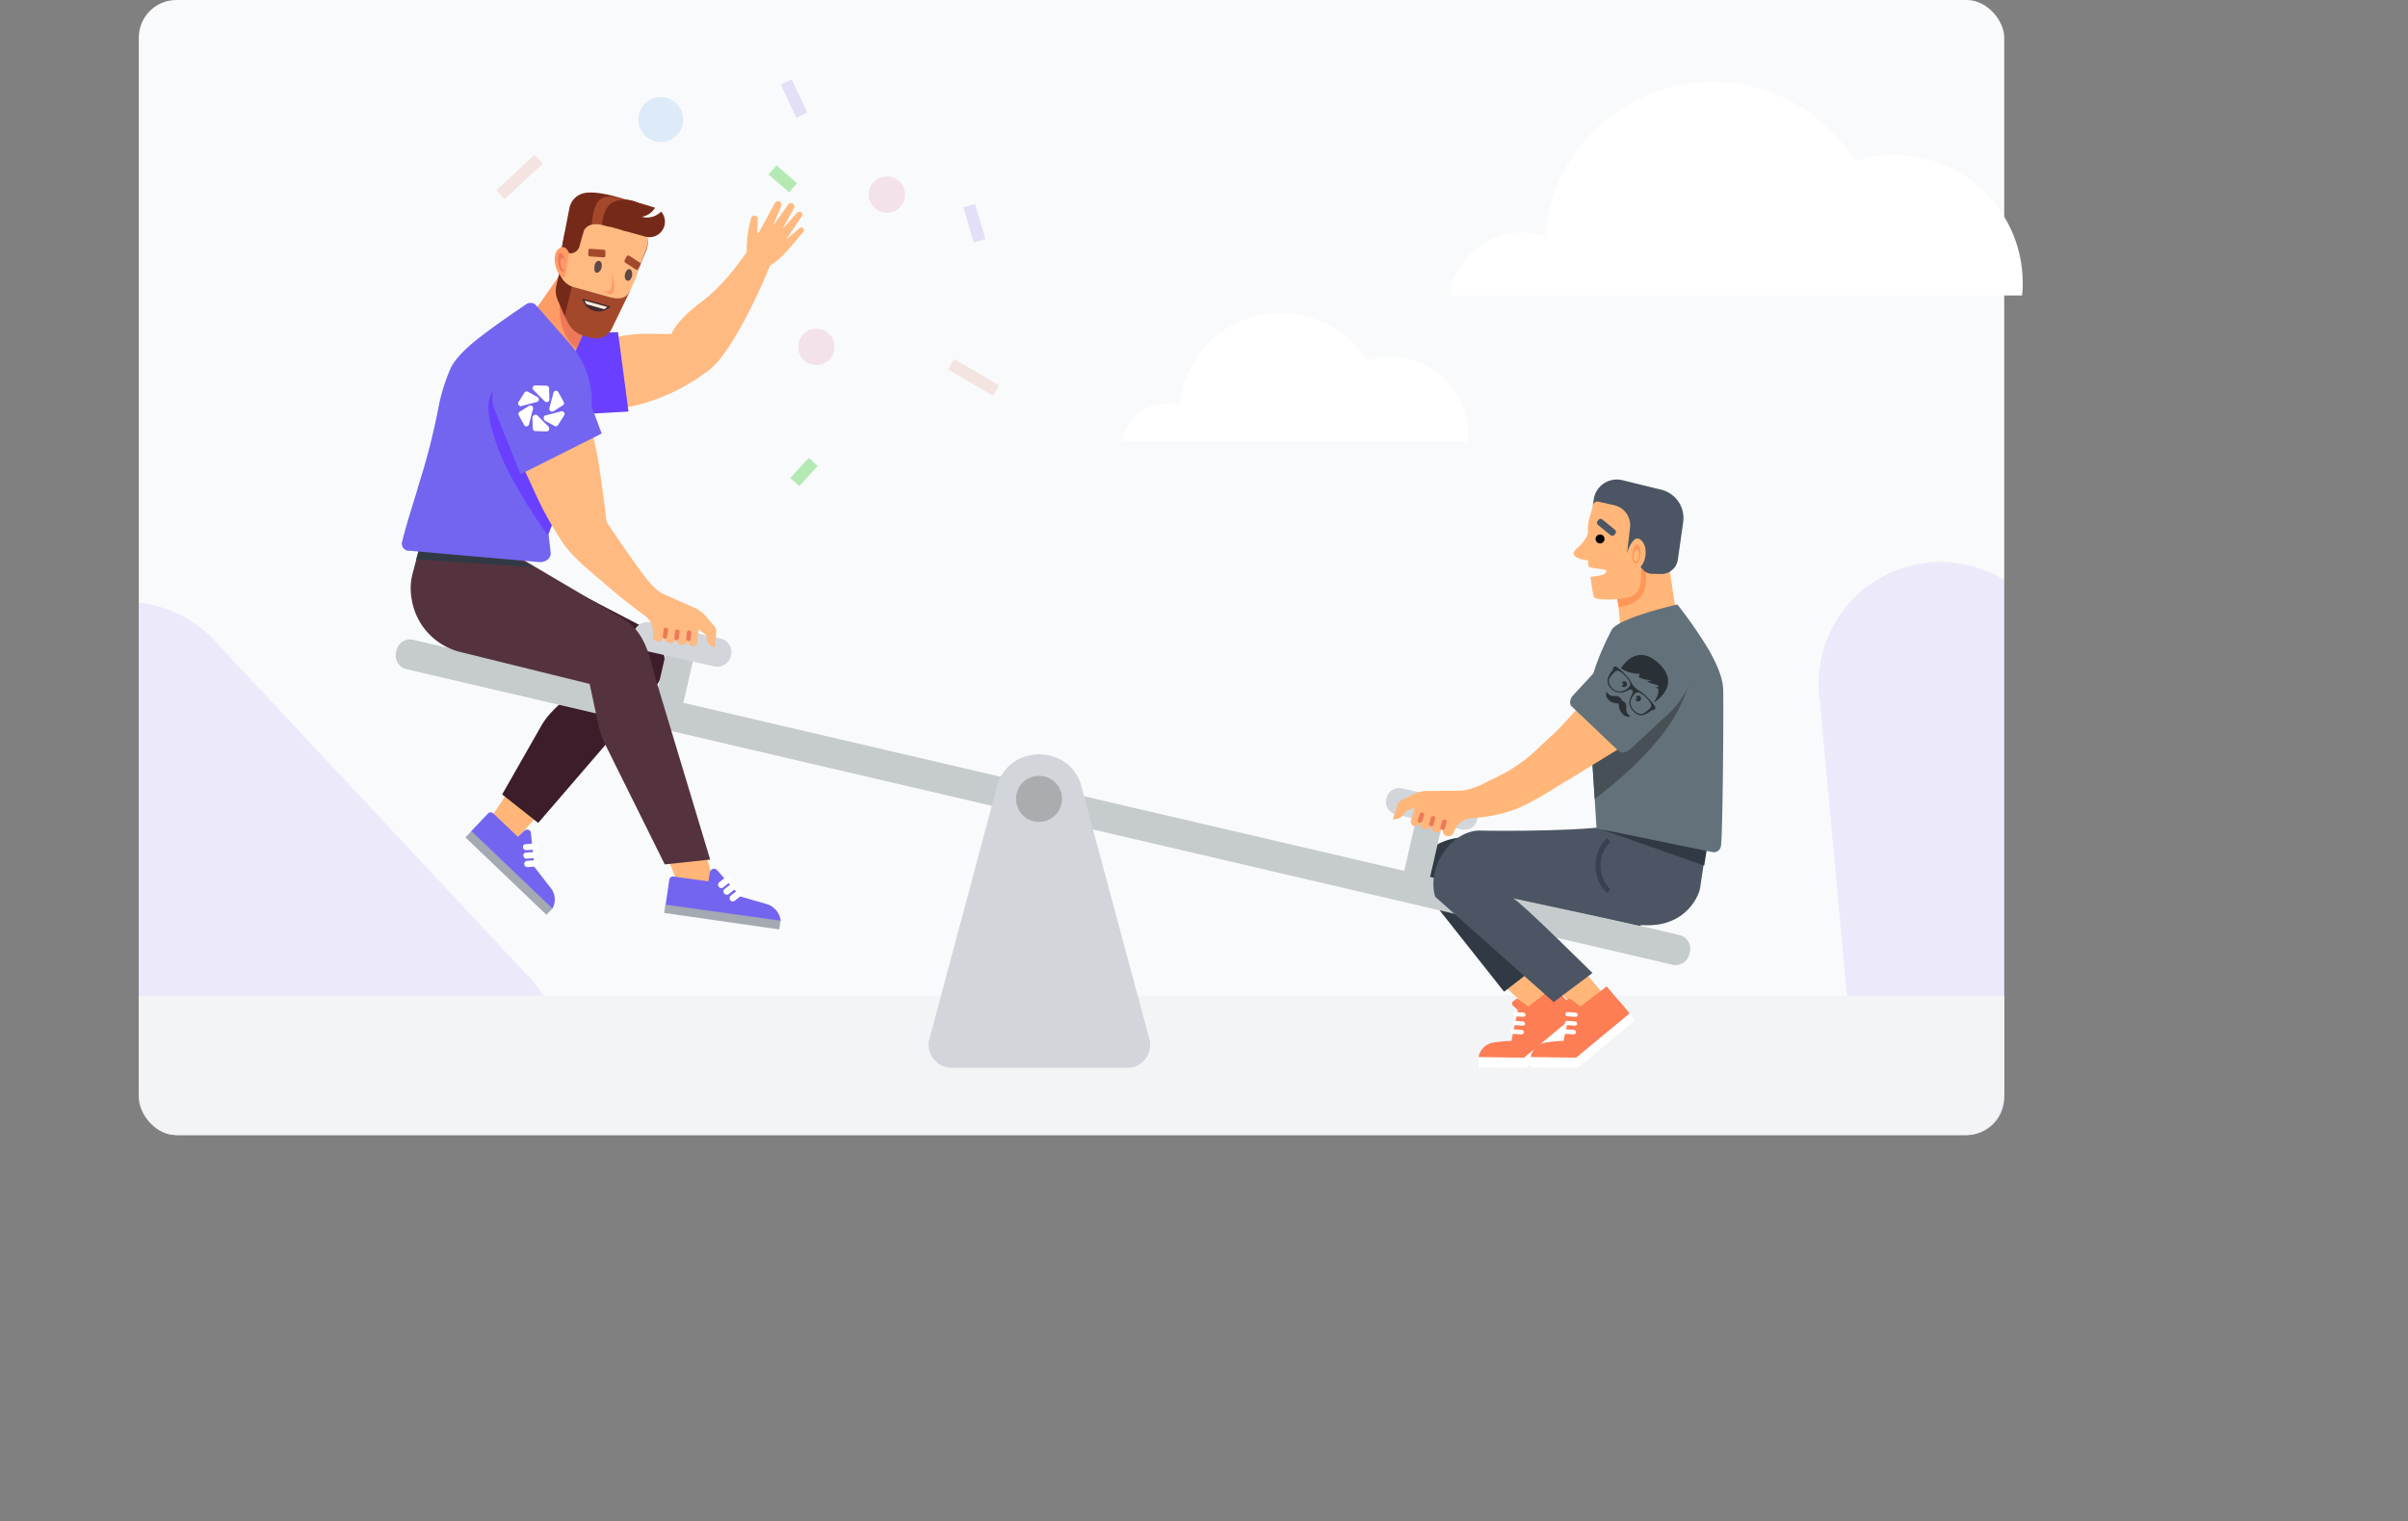 <?xml version="1.0" encoding="UTF-8"?> <svg xmlns="http://www.w3.org/2000/svg" xmlns:xlink="http://www.w3.org/1999/xlink" width="768.054" height="485.125" viewBox="0 0 768.054 485.125"><rect x="0" y="0" width="768.054" height="485.125" fill="#808080" stroke="none"/><defs><clipPath id="clip-path" transform="translate(44.269)"><rect width="595" height="362" rx="12" style="fill:none"></rect></clipPath></defs><g id="Слой_2" data-name="Слой 2"><g id="Слой_3" data-name="Слой 3"><rect x="44.269" width="595" height="362" rx="12" style="fill:#f9fafb"></rect><g style="clip-path:url(#clip-path)"><path d="M123.916,365.18l-99.723,106.4A38.884,38.884,0,0,1,3.945,484.008,38.924,38.924,0,0,1-19.765,482.342a38.968,38.968,0,0,1-18.334-15.141A38.967,38.967,0,0,1-44.221,444.23l1.11-211.811a38.905,38.905,0,0,1,6.315-22.848,38.888,38.888,0,0,1,18.404-14.936A38.905,38.905,0,0,1,5.27,193.157a38.967,38.967,0,0,1,20.144,12.523L123.613,310.68a38.924,38.924,0,0,1,.304,54.5Z" transform="translate(44.269)" style="fill:#7760f9;isolation:isolate;opacity:0.1"></path><path d="M715.312,339.33l-88.884,115.608a38.949,38.949,0,0,1-70.753-20.555L536.146,223.471a38.914,38.914,0,0,1,65.594-33.287l107.96,94.934a38.924,38.924,0,0,1,5.611,54.211Z" transform="translate(44.269)" style="fill:#7760f9;isolation:isolate;opacity:0.1"></path></g><path d="M120.439,267.58l-8.402-6.37,16.996-25.69,11.009,10.62Z" transform="translate(44.269)" style="fill:#ffb678"></path><path d="M106.113,265.051l-1.935,2.025L130.016,291.759l1.935-2.025Z" transform="translate(44.269)" style="fill:#a4a9b2"></path><path d="M131.929,289.797a5.878,5.878,0,0,0-.386-6.381l-5.311-6.853L125.073,265.744a1.141,1.141,0,0,0-1.256-1.154,1.405,1.405,0,0,0-.869.388l-2.029,1.931-7.919-7.535a1.17,1.17,0,0,0-1.545,0l-5.408,5.698Z" transform="translate(44.269)" style="fill:#7365f0"></path><path d="M122.852,270.865a1.119,1.119,0,0,0,.773.294l2.703-.199a.834.834,0,0,0,.869-.965.994.994,0,0,0-1.062-.966l-2.703.199a.871.871,0,0,0-.87,1.06A.83.83,0,0,0,122.852,270.865Z" transform="translate(44.269)" style="fill:#fff"></path><path d="M122.955,273.573a1.11,1.11,0,0,0,.772.283l2.704-.189a.97.97,0,0,0-.193-1.931l-2.704.189a.835.835,0,0,0-.869.966A1.475,1.475,0,0,0,122.955,273.573Z" transform="translate(44.269)" style="fill:#fff"></path><path d="M123.239,276.27a1.073,1.073,0,0,0,.772.294l2.704-.189a1.019,1.019,0,0,0-.097-2.036l-2.704.199a.992.992,0,0,0-.965,1.06A1.073,1.073,0,0,0,123.239,276.27Z" transform="translate(44.269)" style="fill:#fff"></path><path d="M101.128,164.15l-6.471,24.336a20.36,20.36,0,0,0-.386,8.018c1.256,8.206,10.816,13.716,18.832,15.741l28.779,7.629s-2.125,1.06-2.897,1.448a27.732,27.732,0,0,0-7.05,5.509,23.423,23.423,0,0,0-3.766,5.016l-12.265,21.534,11.492,9.078,37.181-43.163c6.47-7.923,2.317-16.318-5.505-20.285l-35.539-18.533Z" transform="translate(44.269)" style="fill:#3c1d29"></path><path d="M595,317.536v30.277C595,355.651,589.63,362,583,362H12c-6.63,0-12-6.349-12-14.187V317.536Z" transform="translate(44.269)" style="fill:#f3f4f6"></path><path d="M431.799,311.162l15.863,14.241,4.688-.451,2.703-3.33-14.151-16.582Z" transform="translate(44.269)" style="fill:#ffb678"></path><path d="M495.314,258.862l-3.588,22.115a17.398,17.398,0,0,1-2.801,6.671,20.351,20.351,0,0,1-19.954,8.297l-35.182-5.779s1.487,1.626,2.013,2.2c1.925,2.271,3.413,4.877,5.163,9.834l5.576,5.5L435.472,316.299l-27.063-34.182c-2.626-8.703,5.426-14.552,13.74-15.038l47.259-2.933Z" transform="translate(44.269)" style="fill:#313a44"></path><path d="M443.836,322.788a7.663,7.663,0,0,0-1.802,4.505,8.874,8.874,0,0,0,1.081,4.78l5.228-3.516-2.254-3.33A11.582,11.582,0,0,0,443.836,322.788Z" transform="translate(44.269)" style="fill:#c18b70"></path><path d="M427.434,337.029l14.512.186,16.854-13.977,1.803,2.165-18.207,15.142-15.052-.088Z" transform="translate(44.269)" style="fill:#fff"></path><path d="M439.871,322.161l-1.557-1.412a.911.911,0,0,1,0-1.352l.811-.637a.835.835,0,0,1,1.082,0l2.98,2.264,8.4-6.434,7.212,8.647-16.945,14.065h-1.983s-4.236-2.076-3.155-3.242a4.337,4.337,0,0,0,1.082-1.988Z" transform="translate(44.269)" style="fill:#fd7d55"></path><path d="M441.494,329.732a1.301,1.301,0,0,1-.541.176l-2.524-.176a.726.726,0,1,1-.18-1.44h.36l2.524.176c.36,0,.631.362.631.813A.412.412,0,0,1,441.494,329.732Z" transform="translate(44.269)" style="fill:#fff"></path><path d="M441.947,326.941a1.301,1.301,0,0,1-.541.176l-2.524-.176a.677.677,0,1,1,.091-1.352l2.523.176a.699.699,0,0,1,.631.725A.332.332,0,0,1,441.947,326.941Z" transform="translate(44.269)" style="fill:#fff"></path><path d="M442.119,324.139a1.301,1.301,0,0,1-.541.176l-2.524-.176a.677.677,0,1,1,.091-1.352l2.523.176a.699.699,0,0,1,.631.725A.332.332,0,0,1,442.119,324.139Z" transform="translate(44.269)" style="fill:#fff"></path><path d="M453.752,317.832a8.404,8.404,0,0,0-1.352,4.692,9.95,9.95,0,0,0,1.532,4.682l4.867-4.055-2.523-3.066A14.868,14.868,0,0,0,453.752,317.832Z" transform="translate(44.269)" style="fill:#fd7d55"></path><path d="M432.031,332.523a5.649,5.649,0,0,0-4.687,4.604l12.528.176-2.163-5.318A43.639,43.639,0,0,0,432.031,332.523Z" transform="translate(44.269)" style="fill:#fd7d55"></path><path d="M87.556,204.072,491.378,298.211a4.515,4.515,0,0,1,3.38,5.404l-.193.682a4.521,4.521,0,0,1-5.409,3.379L85.431,213.444a4.515,4.515,0,0,1-3.38-5.405l.193-.682A4.319,4.319,0,0,1,87.556,204.072Z" transform="translate(44.269)" style="fill:#c6cbcd"></path><path d="M315.159,340.545H259.243a7.339,7.339,0,0,1-7.34-7.346,7.5,7.5,0,0,1,.193-1.543L273.536,251.593c3.187-14.671,24.143-14.671,27.33,0l21.536,80.064a7.383,7.383,0,0,1-5.602,8.784C316.221,340.44,315.642,340.545,315.159,340.545Z" transform="translate(44.269)" style="fill:#d2d5da"></path><path d="M287.147,262.119a7.335,7.335,0,1,0-7.34-7.336A7.338,7.338,0,0,0,287.147,262.119Z" transform="translate(44.269)" style="fill:#aaacad"></path><path d="M481.313,219.983,465.919,209.363l6.765-8.062-1.537-17.078L485.67,173.868l1.815,2.73,2.754,18.11Z" transform="translate(44.269)" style="fill:#ffb678"></path><path d="M471.985,193.526l-.837-4.378,1.091-2.286,6.279-6.445,1.826-.713a19.343,19.343,0,0,1,.099,7.628C478.929,193.523,471.985,193.526,471.985,193.526Z" transform="translate(44.269)" style="fill:#ff9659"></path><path d="M489.443,162.823l-17.283-7.473a5.646,5.646,0,0,0-7.666,3.618l-1.873,6.494c-.549,2.16-.334,2.469-.417,4.697-1.568,4.332-5.208,5.152-4.478,6.717s4.575,1.854,4.575,1.854.041,1.615.08,1.845c.146.774,5.746.808,5.746,1.463,0,1.966-5.305,1.662-5.085,2.115.355,2.355.786,6.281,1.315,6.519.68.377,4.501,1.069,10.514-.077s3.809-9.499,4.501-10.249,9.124.601,10.881-3.139c1.757-3.74.515-9.469.515-9.469Z" transform="translate(44.269)" style="fill:#ffb678"></path><path d="M463.693,161.744l.244-.847a1.318,1.318,0,0,1,1.575-.916l5.085,1.147a6.536,6.536,0,0,1,5.054,7.134l-.923,7.909,5.289,5.756a3.821,3.821,0,0,0,2.677,1.087c.56-.001,1.6.024,2.732.059a5.366,5.366,0,0,0,5.476-4.606l1.716-12.074a9.325,9.325,0,0,0-7.349-10.286l-12.064-2.96a7.444,7.444,0,0,0-9.133,6.11l-.378,2.488Z" transform="translate(44.269)" style="fill:#4b5563"></path><path d="M476.874,182.55l-2.145-6.379s1.822-5.728,4.1-4.165c2.278,1.564,2.143,5.493.96,7.676A7.157,7.157,0,0,1,476.874,182.55Z" transform="translate(44.269)" style="fill:#ffb678"></path><path d="M477.047,179.598c.638.468,1.481-.432,1.809-1.995.328-1.563.097-3.273-.541-3.741-.638-.468-1.481.433-1.809,1.995C476.178,177.421,476.373,179.039,477.047,179.598Z" transform="translate(44.269)" style="fill:#ff9659"></path><path d="M477.219,179.025c.437.343.902-.251,1.186-1.298a2.598,2.598,0,0,0-.327-2.449c-.437-.342-1.0.258-1.186,1.298S476.818,178.774,477.219,179.025Z" transform="translate(44.269)" style="fill:#ffb678"></path><path d="M470.66,170.589l.324-.397.054-.066a.971.971,0,0,0-.285-1.225l-3.851-3.141-.071-.058a.832.832,0,0,0-1.241.091l-.324.397-.055.067a.971.971,0,0,0,.285,1.224l3.851,3.141A.91.91,0,0,0,470.66,170.589Z" transform="translate(44.269)" style="fill:#4b5563"></path><path d="M464.764,171.356a1.425,1.425,0,1,1,.782,1.857A1.424,1.424,0,0,1,464.764,171.356Z" transform="translate(44.269)"></path><path d="M408.985,254.41l-5.643,24.594,8.258,1.9,5.644-24.604Z" transform="translate(44.269)" style="fill:#c6cbcd"></path><path d="M402.921,251.462l21.002,4.77a4.14,4.14,0,0,1,3.065,4.956l-.09.274a4.139,4.139,0,0,1-4.957,3.066l-21.002-4.78a4.135,4.135,0,0,1-3.065-4.956l.09-.274A4.133,4.133,0,0,1,402.921,251.462Z" transform="translate(44.269)" style="fill:#d2d5da"></path><path d="M460.466,322.788a7.663,7.663,0,0,0-1.802,4.505,8.874,8.874,0,0,0,1.081,4.78l5.228-3.516-2.254-3.33A11.582,11.582,0,0,0,460.466,322.788Z" transform="translate(44.269)" style="fill:#c18b70"></path><path d="M446.948,307.919l12.016,15.319,8.358-5.966-14.154-16.8Z" transform="translate(44.269)" style="fill:#ffb678"></path><path d="M444.064,337.029l14.512.186,16.854-13.977,1.803,2.165-18.207,15.142-15.052-.088Z" transform="translate(44.269)" style="fill:#fff"></path><path d="M456.5,322.161l-1.557-1.412a.911.911,0,0,1,0-1.352l.811-.637a.835.835,0,0,1,1.082,0l2.98,2.264,8.4-6.434,7.212,8.647-16.945,14.065h-1.983s-4.236-2.076-3.155-3.242a4.337,4.337,0,0,0,1.082-1.988Z" transform="translate(44.269)" style="fill:#fd7d55"></path><path d="M458.124,329.732a1.301,1.301,0,0,1-.541.176l-2.524-.176a.726.726,0,1,1-.18-1.44h.36l2.524.176c.36,0,.631.362.631.813A.412.412,0,0,1,458.124,329.732Z" transform="translate(44.269)" style="fill:#fff"></path><path d="M458.577,326.941a1.301,1.301,0,0,1-.541.176l-2.524-.176a.677.677,0,1,1,.091-1.352l2.523.176a.699.699,0,0,1,.631.725A.332.332,0,0,1,458.577,326.941Z" transform="translate(44.269)" style="fill:#fff"></path><path d="M458.749,324.139a1.301,1.301,0,0,1-.541.176l-2.524-.176a.677.677,0,1,1,.091-1.352l2.523.176a.699.699,0,0,1,.631.725A.332.332,0,0,1,458.749,324.139Z" transform="translate(44.269)" style="fill:#fff"></path><path d="M470.382,317.832a8.404,8.404,0,0,0-1.352,4.692,9.95,9.95,0,0,0,1.532,4.682l4.867-4.055-2.523-3.066A14.868,14.868,0,0,0,470.382,317.832Z" transform="translate(44.269)" style="fill:#fd7d55"></path><path d="M448.661,332.523a5.649,5.649,0,0,0-4.687,4.604l12.528.176-2.163-5.318A43.639,43.639,0,0,0,448.661,332.523Z" transform="translate(44.269)" style="fill:#fd7d55"></path><path d="M501.664,258.862l-3.696,24.516c-.451,2.605-5.495,14.592-22.602,11.097l-37.026-7.97c2.254.901,25.322,23.827,25.322,23.827l-12.376,9.269-37.816-33.623c-2.704-9.648,4.999-20.455,13.562-21.082,0,0,27.71.569,42.384-1.392S501.664,258.862,501.664,258.862Z" transform="translate(44.269)" style="fill:#4b5563"></path><path d="M467.034,264.359l33.441,4.417-1.172,7.297-31.998-11.264" transform="translate(44.269)" style="fill:#313a44"></path><path d="M504.617,269.955a2.275,2.275,0,0,1-2.697,1.801l-36.96-7.569s-.308-5.003-.709-11.34c-.187-2.837-.383-5.955-.588-9.007-.476-7.093-.961-13.869-1.223-16.166-1.176-8.745,3.78-19.917,7.392-26.861,2.343-3.78,20.907-8.027,20.907-8.027a140.491,140.491,0,0,1,10.276,14.877c1.801,3.332,4.144,7.924,4.331,11.993C505.522,223.708,505.252,266.978,504.617,269.955Z" transform="translate(44.269)" style="fill:#63717a"></path><path d="M494.255,212.001s5.362,15.83-29.879,42.84c-.187-2.837-.509-7.948-.714-11C474.274,233.537,491.194,210.955,494.255,212.001Z" transform="translate(44.269)" style="fill:#475056"></path><path d="M406.979,257.682l-1.171,3.869a1.425,1.425,0,1,0,2.703.901l.27-.715-.09.803a1.887,1.887,0,0,0,1.263,1.812,1.723,1.723,0,0,0,2.163-1.087v-.088l.18-.637v1.264a1.648,1.648,0,0,0,1.172,1.626,1.687,1.687,0,0,0,2.072-1.077l.27-.725.09,1.352a1.738,1.738,0,0,0,1.263,1.626,1.864,1.864,0,0,0,2.253-1.087v-.088a6.469,6.469,0,0,1,5.679-4.505l1.262-.088a49.391,49.391,0,0,0,13.084-2.842c8.473-3.693,14.596-8.493,18.923-10.746,4.146-2.978,4.317-3.543,1.974-8.136l-1.081-2.165c-1.893-3.066-3.396-6.359-7.904-2.843-4.506,3.506-8.695,9.654-20.399,14.744-2.254,1.44-6.94,3.33-9.555,3.33l-10.366.088a10.005,10.005,0,0,0-4.506,1.087l-3.515,1.714a3.128,3.128,0,0,0-1.533,1.714l-1.532,4.594,1.171-.186a3.523,3.523,0,0,0,2.794-2.341l.09-.176Z" transform="translate(44.269)" style="fill:#ffb678"></path><path d="M407.97,261.913a.409.409,0,0,1,0-.451l.631-1.89a.713.713,0,0,1,1.353.451l-.632,1.89a.674.674,0,0,1-.901.451A.745.745,0,0,1,407.97,261.913Z" transform="translate(44.269)" style="fill:#ed795a"></path><path d="M411.579,263.088a.409.409,0,0,1,0-.451l.541-1.9a.712.712,0,0,1,1.352.451l-.541,1.9a.681.681,0,0,1-.901.451A1.158,1.158,0,0,1,411.579,263.088Z" transform="translate(44.269)" style="fill:#ed795a"></path><path d="M415.178,264.166a.409.409,0,0,1,0-.451l.542-1.89a.731.731,0,0,1,.991-.362.645.645,0,0,1,.451.813l-.541,1.89a.798.798,0,0,1-.901.539A1.523,1.523,0,0,1,415.178,264.166Z" transform="translate(44.269)" style="fill:#ed795a"></path><path d="M490.398,224.126s-10.086,9.664-15.885,13.217S456.48,248.404,456.48,248.404c-.408.331-5.726,3.492-8.443.001-1.669-2.144-6.181-5.345-2.995-8.222a190.465,190.465,0,0,0,22.162-24.456c.632-.68,9.506-9.254,10.303-9.73a11.291,11.291,0,0,1,15.249,4.01A10.992,10.992,0,0,1,490.398,224.126Z" transform="translate(44.269)" style="fill:#ffb678"></path><path d="M488.119,227.444,475.653,239.012c-1.191,1.105-2.811,1.325-3.677.501l-14.902-14.182c-.858-.817-.678-2.375.411-3.554l11.358-12.293a27.744,27.744,0,0,1,3.409-3.016c7.918-5.816,17.434-5.526,21.202.775C496.876,212.845,494.602,221.444,488.119,227.444Z" transform="translate(44.269)" style="fill:#63717a"></path><path d="M468.268,284.855l1.148-1.148a10.791,10.791,0,0,1,0-15.268l-1.148-1.148A12.471,12.471,0,0,0,468.268,284.855Z" transform="translate(44.269)" style="fill:#374151"></path><path id="logo-meet-alfred" d="M468.193,220.561h0a2.38,2.38,0,0,0,2.494,1.435,2.182,2.182,0,0,1,2.002.726,5.498,5.498,0,0,1,.343.72,1.146,1.146,0,0,0,.383.194,1.455,1.455,0,0,1,.803.737c.654,1.349-.517,2.841,1.54,4.007-1.425.87-3.086-.982-3.537-2.474a3.869,3.869,0,0,1-.142-1.45c-.928-.276-1.889-.101-2.925-.939a3.713,3.713,0,0,1-.332-.303A2.455,2.455,0,0,1,468.193,220.561Zm.383-4.237a7.912,7.912,0,0,1,1.42-2.418c.363-.47.27-.321.216-.855h0a1.364,1.364,0,0,1,.747-.512c.83.192,2.843,2.23,3.55,3.005,2.248,2.466,1.09,2.843,4.493,5.059a12.368,12.368,0,0,1,1.81,1.442c.735.706,2.797,2.915,2.963,3.702a1.284,1.284,0,0,1-.538.73c-.813-.107-.411-.059-1.619.711-1.731,1.103-3.195,1.487-4.957-.375-3.035-3.207.662-5.594-.296-6.643-.718-.786-1.515.412-3.309.68a4.101,4.101,0,0,1-3.476-1.296,3.317,3.317,0,0,1-1.002-3.23Zm4.32-1.838h0c-.734-.581-1.414-.817-2.131-.211a10.087,10.087,0,0,0-1.744,2.118c-.762,1.513,1.449,5.028,4.477,3.94a4.785,4.785,0,0,0,2.073-1.5c.495-.856-.427-2.184-1.444-3.232a13.044,13.044,0,0,0-1.231-1.114Zm6.095,6.624a1.389,1.389,0,0,0-2.092.48h0c-1.142,1.486-1.56,2.831-.518,4.322a4.57,4.57,0,0,0,2.101,1.72,2.173,2.173,0,0,0,2.129-.529c2.232-1.572,2.318-2.203.577-4.186-.088-.1-.184-.204-.283-.306a8.275,8.275,0,0,0-1.914-1.5Zm-5.954-2.51c.037-.166.403-.232.675-.398l-.723-.457c.94-.979,1.719-.144,1.717.51a.927.927,0,0,1-1.509.66.613.613,0,0,1-.16-.313Zm4.355,4.536a.364.364,0,0,0,.03-.095.581.581,0,0,0,.118-.066,1.115,1.115,0,0,1,.173-.079,1.168,1.168,0,0,0,.383-.195l-.642-.41h0c.851-.898,1.815-.163,1.697.617a.903.903,0,0,1-1.549.526,1.199,1.199,0,0,1-.209-.298Zm.01-.11c.009-.009.023-.012.02.015-.015.005-.022.004-.025.002s0-.011.005-.016Zm7.29-3.381c-.374-.207-.808-.208-1.243-.392a3.514,3.514,0,0,0,1.189-.186,1.68,1.68,0,0,1,.047-.471c-.637-.327-2.834-.503-3.598-1.468a3.554,3.554,0,0,0,1.471-.102l-2.14-.34a5.483,5.483,0,0,1-2.013-.798l.259-.812c.048-.227.037-.09.021-.273-.996.34-4.682-.567-5.949-1.71,3.639-5.207,7.952-5.506,12.278-1.304,3.158,3.067,3.695,6.366,1.282,9.505a11.781,11.781,0,0,1-2.267,2.233,2.013,2.013,0,0,1-.789.463c1.142-1.86,1.583-2.555,1.453-4.344Z" transform="translate(44.269)" style="fill:#293036"></path><path d="M206.77,75.985l.039.092.092-.039,3.855-3.278a.859.859,0,0,1,1.172.031.814.814,0,0,1,.048,1.128c-1.178,1.435-4.108,4.955-6.061,7.027a26.798,26.798,0,0,1-5.583,4.433l-.292.729-6.468-4.928a2.61,2.61,0,0,0,.293-.751l.059-2.116a37.462,37.462,0,0,1,1.381-8.736,1.072,1.072,0,0,1,1.348-.769,1.028,1.028,0,0,1,.749,1.042l-.119,4.233c-.048.118.077.184.204.229l.268-.112,5.147-9.474a1.192,1.192,0,0,1,1.504-.422,1.301,1.301,0,0,1,.505,1.469l-2.426,5.715.042.101.083-.035,4.495-6.287a1.116,1.116,0,0,1,1.872,1.212l-3.492,6.172.035.083.083-.035,4.357-4.853a1.088,1.088,0,0,1,1.44-.081.982.982,0,0,1,.091,1.23Z" transform="translate(44.269)" style="fill:#ffba82"></path><path id="Path_8817" data-name="Path 8817" d="M184.202,115.804c5.596-5.375-3.155-11.456-7.154-11.928-5.41,6.772-21.364-3.206-36.523,9.952-1.785,2.406-12.988,11.372.694,15.604s33.758-4.787,42.313-12.992Z" transform="translate(44.269)" style="fill:#ffba82"></path><path id="Path_8860" data-name="Path 8860" d="M179.495,119.379c-5.691,1.67-11.408-1.269-10.716-7.954.397-3.838.644-7.114,9.564-14.326,6.829-4.82,12.505-11.858,18.141-20.554l6.695,3.185c-3.564,10.529-15.903,37.371-23.685,39.648Z" transform="translate(44.269)" style="fill:#ffba82"></path><path d="M118.769,123.099A13.02,13.02,0,0,1,127.846,107.173a13.351,13.351,0,0,1,3.146-.491l21.851-.755,3.36,25.334L132.864,132.581A13.021,13.021,0,0,1,118.769,123.099Z" transform="translate(44.269)" style="fill:#6940ff"></path><path d="M134.829,79.357l2.511-12.939a6.09,6.09,0,0,1,4.732-4.827c2.994-.672,8.015.577,9.465.966,3.573.966,2.896.483,4.539,3.379.579.966,0,11.596-2.897,13.422C146.9,83.323,134.829,79.357,134.829,79.357Z" transform="translate(44.269)" style="fill:#752a19"></path><path d="M150.955,94.72l3.38-8.207s2.511-1.941,3.573.283c.967,2.225-1.159,5.31-3.38,6.664A16.022,16.022,0,0,1,150.955,94.72Z" transform="translate(44.269)" style="fill:#ff9c66"></path><path d="M152.409,92.306c.29.672,1.448.189,2.607-.965,1.16-1.165,1.835-2.613,1.546-3.285-.29-.682-1.449-.199-2.608.965C152.795,90.176,152.119,91.624,152.409,92.306Z" transform="translate(44.269)" style="fill:#ed795a"></path><path d="M152.6,91.824c.193.378.967.189,1.739-.682a2.896,2.896,0,0,0,1.062-2.12c-.097-.483-.965-.094-1.641.672C152.987,90.47,152.406,91.435,152.6,91.824Z" transform="translate(44.269)" style="fill:#ff9c66"></path><path d="M151.532,77.048c-2.124,7.629,7.243,10.62-1.834,8.112-9.079-2.519-8.402-.199-6.278-7.829,1.739-6.076.386-15.447,7.34-14.576,4.056.378,10.623,2.508,12.168,2.991,2.801.777-1.448-.577.483,1.06l-5.118,2.508C162.638,72.987,152.982,71.832,151.532,77.048Z" transform="translate(44.269)" style="fill:#a4482b"></path><path d="M159.069,86.608l2.897-7.052a6.149,6.149,0,0,0-1.449-6.569c-.579-.577,1.063-6.664.483-7.147a9.412,9.412,0,0,0-9.753-1.354c-3.863,1.931-4.346,10.631-2.897,13.716C151.44,84.961,159.069,86.608,159.069,86.608Z" transform="translate(44.269)" style="fill:#752a19"></path><path d="M158.199,88.927l3.766-9.76a6.149,6.149,0,0,0-1.449-6.569c-.579-.577.87-6.276.29-6.758-2.896-2.214-4.539,8.5-7.629,10.043-3.863,1.931-9.271-1.448-7.822,1.543C148.638,84.194,158.199,88.927,158.199,88.927Z" transform="translate(44.269)" style="fill:#ffba82"></path><path d="M137.921,82.358l-11.976,17.284,9.561,21.534,6.085-14.576,4.056-13.81Z" transform="translate(44.269)" style="fill:#ff9c66"></path><path d="M146.897,93.555l-5.505,13.716-1.738,3.956a13.683,13.683,0,0,1-4.347-6.276c-2.027-5.31-.676-11.491-.29-12.939C135.888,89.305,146.897,93.555,146.897,93.555Z" transform="translate(44.269)" style="fill:#ed795a"></path><path d="M156.946,74.246l-8.498-2.319c-3.38-.966-6.085-.294-6.857,2.603-.676,2.613-4.539,2.613-5.021,5.415-1.449,7.913,0,14.87,6.759,16.707,6.76,1.931,12.459-1.742,15.838-9.948,0,0-1.255-.189-1.448-2.225-.097-.672,2.415-5.593,2.318-6.276a4.035,4.035,0,0,0-.386-.966C158.781,75.495,158.684,74.729,156.946,74.246Z" transform="translate(44.269)" style="fill:#ffba82"></path><path d="M145.061,107.848a12.577,12.577,0,0,1-3.186-.766,8.202,8.202,0,0,1-5.023-4.25c-.386-.682-.772-1.543-.965-1.931-.869-1.836-2.125-5.509-1.834-7.923l.869-13.999,21.728,13.905-5.89,12.163A5.435,5.435,0,0,1,145.061,107.848Z" transform="translate(44.269)" style="fill:#a4482b"></path><path d="M135.89,100.796,140.718,80.616l-3.38-7.052-4.153,17.483a7.329,7.329,0,0,0,.386,4.544C134.151,97.039,135.89,100.796,135.89,100.796Z" transform="translate(44.269)" style="fill:#752a19"></path><path d="M149.699,94.626l-11.106-3.096a6.421,6.421,0,0,1-4.539-6.758l2.029-10.62,16.996,5.698,5.021,5.499c.773.871,1.16,1.259.483,3.19l-1.931,4.345C155.204,95.591,152.596,95.486,149.699,94.626Z" transform="translate(44.269)" style="fill:#ffba82"></path><path d="M150.663,86.02c.483,3.767.386,6.087-.676,6.769a2.314,2.314,0,0,1-2.222-.294s1.932,1.742,3.091,1.154C152.113,93.167,151.725,90.376,150.663,86.02Z" transform="translate(44.269)" style="fill:#ff9c66"></path><path d="M145.261,99.159a5.28,5.28,0,0,0,5.215-1.448l-8.981-2.508A5.229,5.229,0,0,0,145.261,99.159Z" transform="translate(44.269)" style="fill:#422931"></path><path d="M149.407,97.9l-7.147-2.025a2.665,2.665,0,0,0,.579,1.165l5.505,1.543A1.826,1.826,0,0,0,149.407,97.9Z" transform="translate(44.269)" style="fill:#ffeedb"></path><path d="M135.89,74.047l-1.159,6.286a8.74,8.74,0,0,0,2.221,0,3.148,3.148,0,0,0,2.222-2.414l1.352-4.838Z" transform="translate(44.269)" style="fill:#752a19"></path><path d="M137.341,74.435l-1.16,6.276a7.88,7.88,0,0,0,2.222,0,3.119,3.119,0,0,0,2.222-2.414l1.352-4.827Z" transform="translate(44.269)" style="fill:#752a19"></path><path d="M159.072,86.608a3.46,3.46,0,0,1-.483-3.19,34.029,34.029,0,0,1,1.062-3.474,4.825,4.825,0,0,0-.097-3.484c-.579-1.06-1.448-1.826-4.249-2.697-2.221-.682-5.408-1.543-5.408-1.543s6.083,4.145,6.856,6.181c.387.966-.869,4.345-.579,6.664a5.322,5.322,0,0,0,2.125,3.568Z" transform="translate(44.269)" style="fill:#ffba82"></path><path d="M136.084,87.763l1.159-7.052s-1.062-2.896-3.091-1.543c-2.027,1.354-1.738,5.121-.579,7.336a9.306,9.306,0,0,0,1.062,1.648.796.796,0,0,0,1.159.189A.809.809,0,0,0,136.084,87.763Z" transform="translate(44.269)" style="fill:#ff9c66"></path><path d="M135.888,82.935c-.386-1.637-1.062-2.603-1.641-2.12s-.676,2.025-.386,3.568c.29,1.543,1.062,2.508,1.641,2.13C136.081,86.125,136.274,84.478,135.888,82.935Z" transform="translate(44.269)" style="fill:#ed795a"></path><path d="M135.982,83.806c-.193-1.06-.676-1.648-1.062-1.448-.386.283-.483,1.249-.29,2.319.193,1.06.676,1.637,1.062,1.448C136.079,85.926,136.175,84.866,135.982,83.806Z" transform="translate(44.269)" style="fill:#ff9c66"></path><path d="M147.576,85.443c.29-1.06,0-2.025-.676-2.214-.677-.199-1.353.483-1.546,1.543-.193.965,0,2.025.579,2.225C146.514,87.091,147.383,86.409,147.576,85.443Z" transform="translate(44.269)" style="fill:#604748"></path><path d="M148.348,79.651l-4.249-.283h-.29a.339.339,0,0,0-.193.094c-.097,0-.097.094-.193.189v.199l-.097,1.249a.651.651,0,0,0,.579.682l4.249.283a.887.887,0,0,0,.483-.094.737.737,0,0,0,.193-.388V80.333A.531.531,0,0,0,148.348,79.651Z" transform="translate(44.269)" style="fill:#a4482b"></path><path d="M157.329,88.056c.193-.966-.097-2.036-.676-2.225-.579-.189-1.352.577-1.545,1.543-.29,1.07.097,2.036.676,2.13C156.364,89.788,157.04,89.116,157.329,88.056Z" transform="translate(44.269)" style="fill:#604748"></path><path d="M159.748,83.712l-3.284-2.13a.737.737,0,0,0-.483-.094,1.172,1.172,0,0,0-.386.294l-.579,1.154a.632.632,0,0,0,.193.871l3.284,2.12c.097.105.097.105.193.105h.29l.193-.105c.097,0,.097-.094.097-.189l.676-1.154a.906.906,0,0,0,.097-.493A.507.507,0,0,0,159.748,83.712Z" transform="translate(44.269)" style="fill:#a4482b"></path><path d="M166.599,67.488a6.339,6.339,0,0,1-6.277,1.637,5.782,5.782,0,0,0,4.346-2.896l-.386-.094-7.243-2.036a4.902,4.902,0,0,0-2.704,9.371l7.34,2.025a4.923,4.923,0,0,0,4.925-8.007Z" transform="translate(44.269)" style="fill:#752a19"></path><path d="M183.787,282.839l-11.686-.672L159.064,249.52l16.61,4.345Z" transform="translate(44.269)" style="fill:#ffb678"></path><path d="M167.989,288.306l-.411,2.865,36.71,5.258.411-2.865Z" transform="translate(44.269)" style="fill:#a4a9b2"></path><path d="M204.747,293.658a6.314,6.314,0,0,0-4.153-5.216l-8.691-2.508-7.436-8.406a1.258,1.258,0,0,0-1.835-.094,2.094,2.094,0,0,0-.483.766l-.483,2.896-11.203-1.543a1.166,1.166,0,0,0-1.255.965l-1.159,8.018Z" transform="translate(44.269)" style="fill:#7365f0"></path><path d="M185.621,283.227a1.057,1.057,0,0,0,.772-.189l2.222-1.742a1.06,1.06,0,0,0,.193-1.448,1.178,1.178,0,0,0-1.449-.199l-2.221,1.742a.968.968,0,0,0-.097,1.448A.86.86,0,0,0,185.621,283.227Z" transform="translate(44.269)" style="fill:#fff"></path><path d="M187.362,285.347a1.059,1.059,0,0,0,.773-.189l2.221-1.742a1.031,1.031,0,1,0-1.255-1.637l-2.222,1.742a1.059,1.059,0,0,0-.193,1.448A2.439,2.439,0,0,0,187.362,285.347Z" transform="translate(44.269)" style="fill:#fff"></path><path d="M189.297,287.477a1.058,1.058,0,0,0,.772-.189l2.221-1.742a1.059,1.059,0,0,0,.194-1.448,1.179,1.179,0,0,0-1.449-.199l-2.221,1.742a1.169,1.169,0,0,0-.194,1.448A1.489,1.489,0,0,0,189.297,287.477Z" transform="translate(44.269)" style="fill:#fff"></path><path d="M169.616,201.761l-6.047,26.351,8.754,2.015,6.046-26.361Z" transform="translate(44.269)" style="fill:#c6cbcd"></path><path d="M163.126,198.529l22.502,5.121a4.431,4.431,0,0,1,3.284,5.31l-.097.294a4.435,4.435,0,0,1-5.311,3.285l-22.502-5.121a4.431,4.431,0,0,1-3.284-5.31l.097-.294A4.561,4.561,0,0,1,163.126,198.529Z" transform="translate(44.269)" style="fill:#d2d5da"></path><path d="M93.786,158.651l-6.471,24.336a18.687,18.687,0,0,0-.29,8.018A20.685,20.685,0,0,0,102.381,207.9l41.43,10.232,2.704,12.656a27.888,27.888,0,0,0,2.317,6.758l18.928,38.146,14.486-1.543-17.77-58.914c-2.414-10.137-4.635-15.353-12.361-19.309L116.191,174.78Z" transform="translate(44.269)" style="fill:#54333e"></path><path d="M124.882,180.09,91.082,169.271l-2.608,9.172,37.084,2.414" transform="translate(44.269)" style="fill:#313a44"></path><path d="M144.801,155.765c.261-1.144-.033-2.193-.656-2.33-.624-.147-1.342.661-1.604,1.805-.261,1.144.033,2.193.656,2.33C143.822,157.717,144.54,156.909,144.801,155.765Z" transform="translate(44.269)" style="fill:#ff9659"></path><path d="M109.093,107.315c-3.332,2.577-7.825,6.33-9.683,10.245a60.119,60.119,0,0,0-3.979,13.197,215.455,215.455,0,0,1-6.116,23.733c-.785,3.062-3.934,12.32-5.384,18.539a2.273,2.273,0,0,0,2.146,2.642l.227-.018,41.438,3.619c2.063.133,3.777-1.265,3.64-3.002l-.688-5.851s9.817-27.414,12.837-32.493c.62-5.175,1.435-9.313.574-14.477a28.781,28.781,0,0,0-6.051-13.178L126.661,97.314a2.43,2.43,0,0,0-2.991-.354C120.422,99.151,113.715,103.752,109.093,107.315Z" transform="translate(44.269)" style="fill:#7365f0"></path><path d="M130.34,170.613s-11.95-16.491-16.156-28.761-3.473-16.217,2.244-20.741c7.333-5.824,18.873,10.348,22.755,16.173C143.174,143.319,130.34,170.613,130.34,170.613Z" transform="translate(44.269)" style="fill:#6940ff"></path><path d="M178.578,200.754l-.483,4.061a1.408,1.408,0,0,1-1.546,1.249h-.097a1.401,1.401,0,0,1-1.255-1.543l.097-.777-.29.777a1.799,1.799,0,0,1-1.932,1.154,1.891,1.891,0,0,1-1.641-1.931v-.095l.097-.672-.483,1.154a1.5,1.5,0,0,1-1.739.965,1.648,1.648,0,0,1-1.448-1.836l.097-.766-.579,1.154a1.79,1.79,0,0,1-3.38-.965V202.59a6.61,6.61,0,0,0-3.091-6.569s-6.373-4.733-10.139-8.018c-7.05-6.076-12.175-9.945-15.459-14.878-2.608-4.344-5.498-15.251-1.538-18.536l1.835-1.543c2.993-2.12,5.021.966,7.146,2.991,1.546,1.648,4.513,5.793,4.899,8.112,0,0,9.49,14.293,13.45,19.32,1.449,1.931,3.959,5.016,6.471,6.087l9.56,4.24a10.839,10.839,0,0,1,3.766,2.802l2.608,3.001a2.678,2.678,0,0,1,.676,2.214l-.483,4.827-.965-.577a3.414,3.414,0,0,1-1.641-3.285V202.59Z" transform="translate(44.269)" style="fill:#ffba82"></path><path d="M175.873,204.227a.71.71,0,0,0,.193-.378l.193-1.931a.752.752,0,0,0-.579-.871.743.743,0,0,0-.87.577v.094l-.193,1.931a.687.687,0,0,0,.677.777A.463.463,0,0,0,175.873,204.227Z" transform="translate(44.269)" style="fill:#ed795a"></path><path d="M172.107,203.849a.776.776,0,0,0,.193-.388l.193-1.931a.726.726,0,0,0-1.448-.105l-.193,1.942a.746.746,0,0,0,.579.86A1.563,1.563,0,0,0,172.107,203.849Z" transform="translate(44.269)" style="fill:#ed795a"></path><path d="M168.338,203.461a.738.738,0,0,0,.193-.388l.29-2.025a.739.739,0,0,0-1.448-.294v.094l-.193,2.036a.747.747,0,0,0,.579.861A.842.842,0,0,0,168.338,203.461Z" transform="translate(44.269)" style="fill:#ed795a"></path><path d="M120.447,117.193c7.163-3.174,14.411-1.815,18.754,3.622a12.038,12.038,0,0,1,1.594,2.66s4.025,14.172,5.439,21.764,2.956,21.218,2.956,21.218c4.497,12.29-10.459,12.761-13.884,6.668a102.842,102.842,0,0,1-8.732-15.538l-10.468-22.648C113.3,129.735,114.064,120.107,120.447,117.193Z" transform="translate(44.269)" style="fill:#ffba82"></path><path d="M119.752,115.163c6.691-4.435,15.368-3.716,19.411,1.522a7.871,7.871,0,0,1,1.393,2.63l7.092,18.958-25.899,12.983-8.079-20.148C111.227,125.896,113.77,119.031,119.752,115.163Z" transform="translate(44.269)" style="fill:#7365f0"></path><path d="M130.772,136.151l-3.573-3.579a.866.866,0,0,0-1.062-.189.924.924,0,0,0-.58.871l.097,3.379a.859.859,0,0,0,.87.861l3.38.105a1.138,1.138,0,0,0,.579-.105.91.91,0,0,0,.29-1.249C130.868,136.246,130.772,136.246,130.772,136.151Z" transform="translate(44.269)" style="fill:#fff"></path><path d="M125.654,129.676a.909.909,0,0,0-1.255-.189l-2.897,1.826a.834.834,0,0,0-.29,1.165l1.641,2.991a.774.774,0,0,0,1.16.388.725.725,0,0,0,.483-.672l1.255-4.838C125.847,130.253,125.75,129.97,125.654,129.676Z" transform="translate(44.269)" style="fill:#fff"></path><path d="M122.083,129.487l4.829-1.259a.886.886,0,0,0,.676-1.06.965.965,0,0,0-.483-.577l-2.994-1.648a.844.844,0,0,0-1.159.388l-1.835,2.896c-.097.189-.193.388-.097.483a.893.893,0,0,0,.965.871C121.89,129.487,121.987,129.487,122.083,129.487Z" transform="translate(44.269)" style="fill:#fff"></path><path d="M129.419,127.934a.907.907,0,0,0,1.255.105c.097-.105.097-.105.193-.199a1.216,1.216,0,0,0,.097-.577l-.097-3.379a.867.867,0,0,0-.869-.871l-3.38-.094a1.249,1.249,0,0,0-.579.094.925.925,0,0,0-.29,1.259c0,.094.097.094.193.189Z" transform="translate(44.269)" style="fill:#fff"></path><path d="M130.964,130.642a.893.893,0,0,0,1.159.577l.193-.095,2.897-1.836a.82.82,0,0,0,.29-1.154l-1.642-2.991a.773.773,0,0,0-1.159-.388.725.725,0,0,0-.483.672l-1.255,4.733Z" transform="translate(44.269)" style="fill:#fff"></path><path d="M135.605,131.513a.752.752,0,0,0-.965-.294l-4.828,1.259a.524.524,0,0,0-.483.294.719.719,0,0,0-.193.483,1.209,1.209,0,0,0,.483.966l2.993,1.637a.844.844,0,0,0,1.16-.388l1.834-2.896A.753.753,0,0,0,135.605,131.513Z" transform="translate(44.269)" style="fill:#fff"></path><path d="M238.623,67.862a5.793,5.793,0,1,0-5.794-5.793A5.793,5.793,0,0,0,238.623,67.862Z" transform="translate(44.269)" style="fill:#f3e2e9"></path><path d="M166.48,45.268a7.147,7.147,0,1,0-7.147-7.147A7.147,7.147,0,0,0,166.48,45.268Z" transform="translate(44.269)" style="fill:#ddeaf8"></path><path d="M126.184,49.382l-12.152,11.323,2.633,2.834,12.152-11.323Z" transform="translate(44.269)" style="fill:#f4e4e1"></path><path d="M203.381,52.73l-2.53,2.917,6.567,5.688,2.53-2.917Z" transform="translate(44.269)" style="fill:#b4e9b4"></path><path d="M266.695,65.06l-3.699,1.112,3.365,11.197,3.699-1.123Z" transform="translate(44.269)" style="fill:#e2dff6"></path><path d="M216.123,116.44a5.793,5.793,0,1,0-5.794-5.793A5.793,5.793,0,0,0,216.123,116.44Z" transform="translate(44.269)" style="fill:#f3e2e9"></path><path d="M260.047,114.498l-1.95,3.337,14.338,8.385,1.95-3.337Z" transform="translate(44.269)" style="fill:#f4e4e1"></path><path d="M213.703,146.023l-5.887,6.391,2.842,2.624,5.887-6.401Z" transform="translate(44.269)" style="fill:#b4e9b4"></path><path d="M208.272,25.319l-3.498,1.637,4.953,10.589,3.499-1.648Z" transform="translate(44.269)" style="fill:#e2dff6"></path><path d="M600.901,90.243a40.846,40.846,0,0,0-53.443-38.818,53.608,53.608,0,0,0-98.951,23.949,23.212,23.212,0,0,0-30.415,18.857H600.701C600.831,92.92,600.901,91.59,600.901,90.243Z" transform="translate(44.269)" style="fill:#fff"></path><path d="M423.946,138.492a24.638,24.638,0,0,0-32.235-23.414,32.335,32.335,0,0,0-59.685,14.446,14.001,14.001,0,0,0-18.345,11.374H423.825C423.904,140.107,423.946,139.305,423.946,138.492Z" transform="translate(44.269)" style="fill:#fff"></path></g></g></svg> 